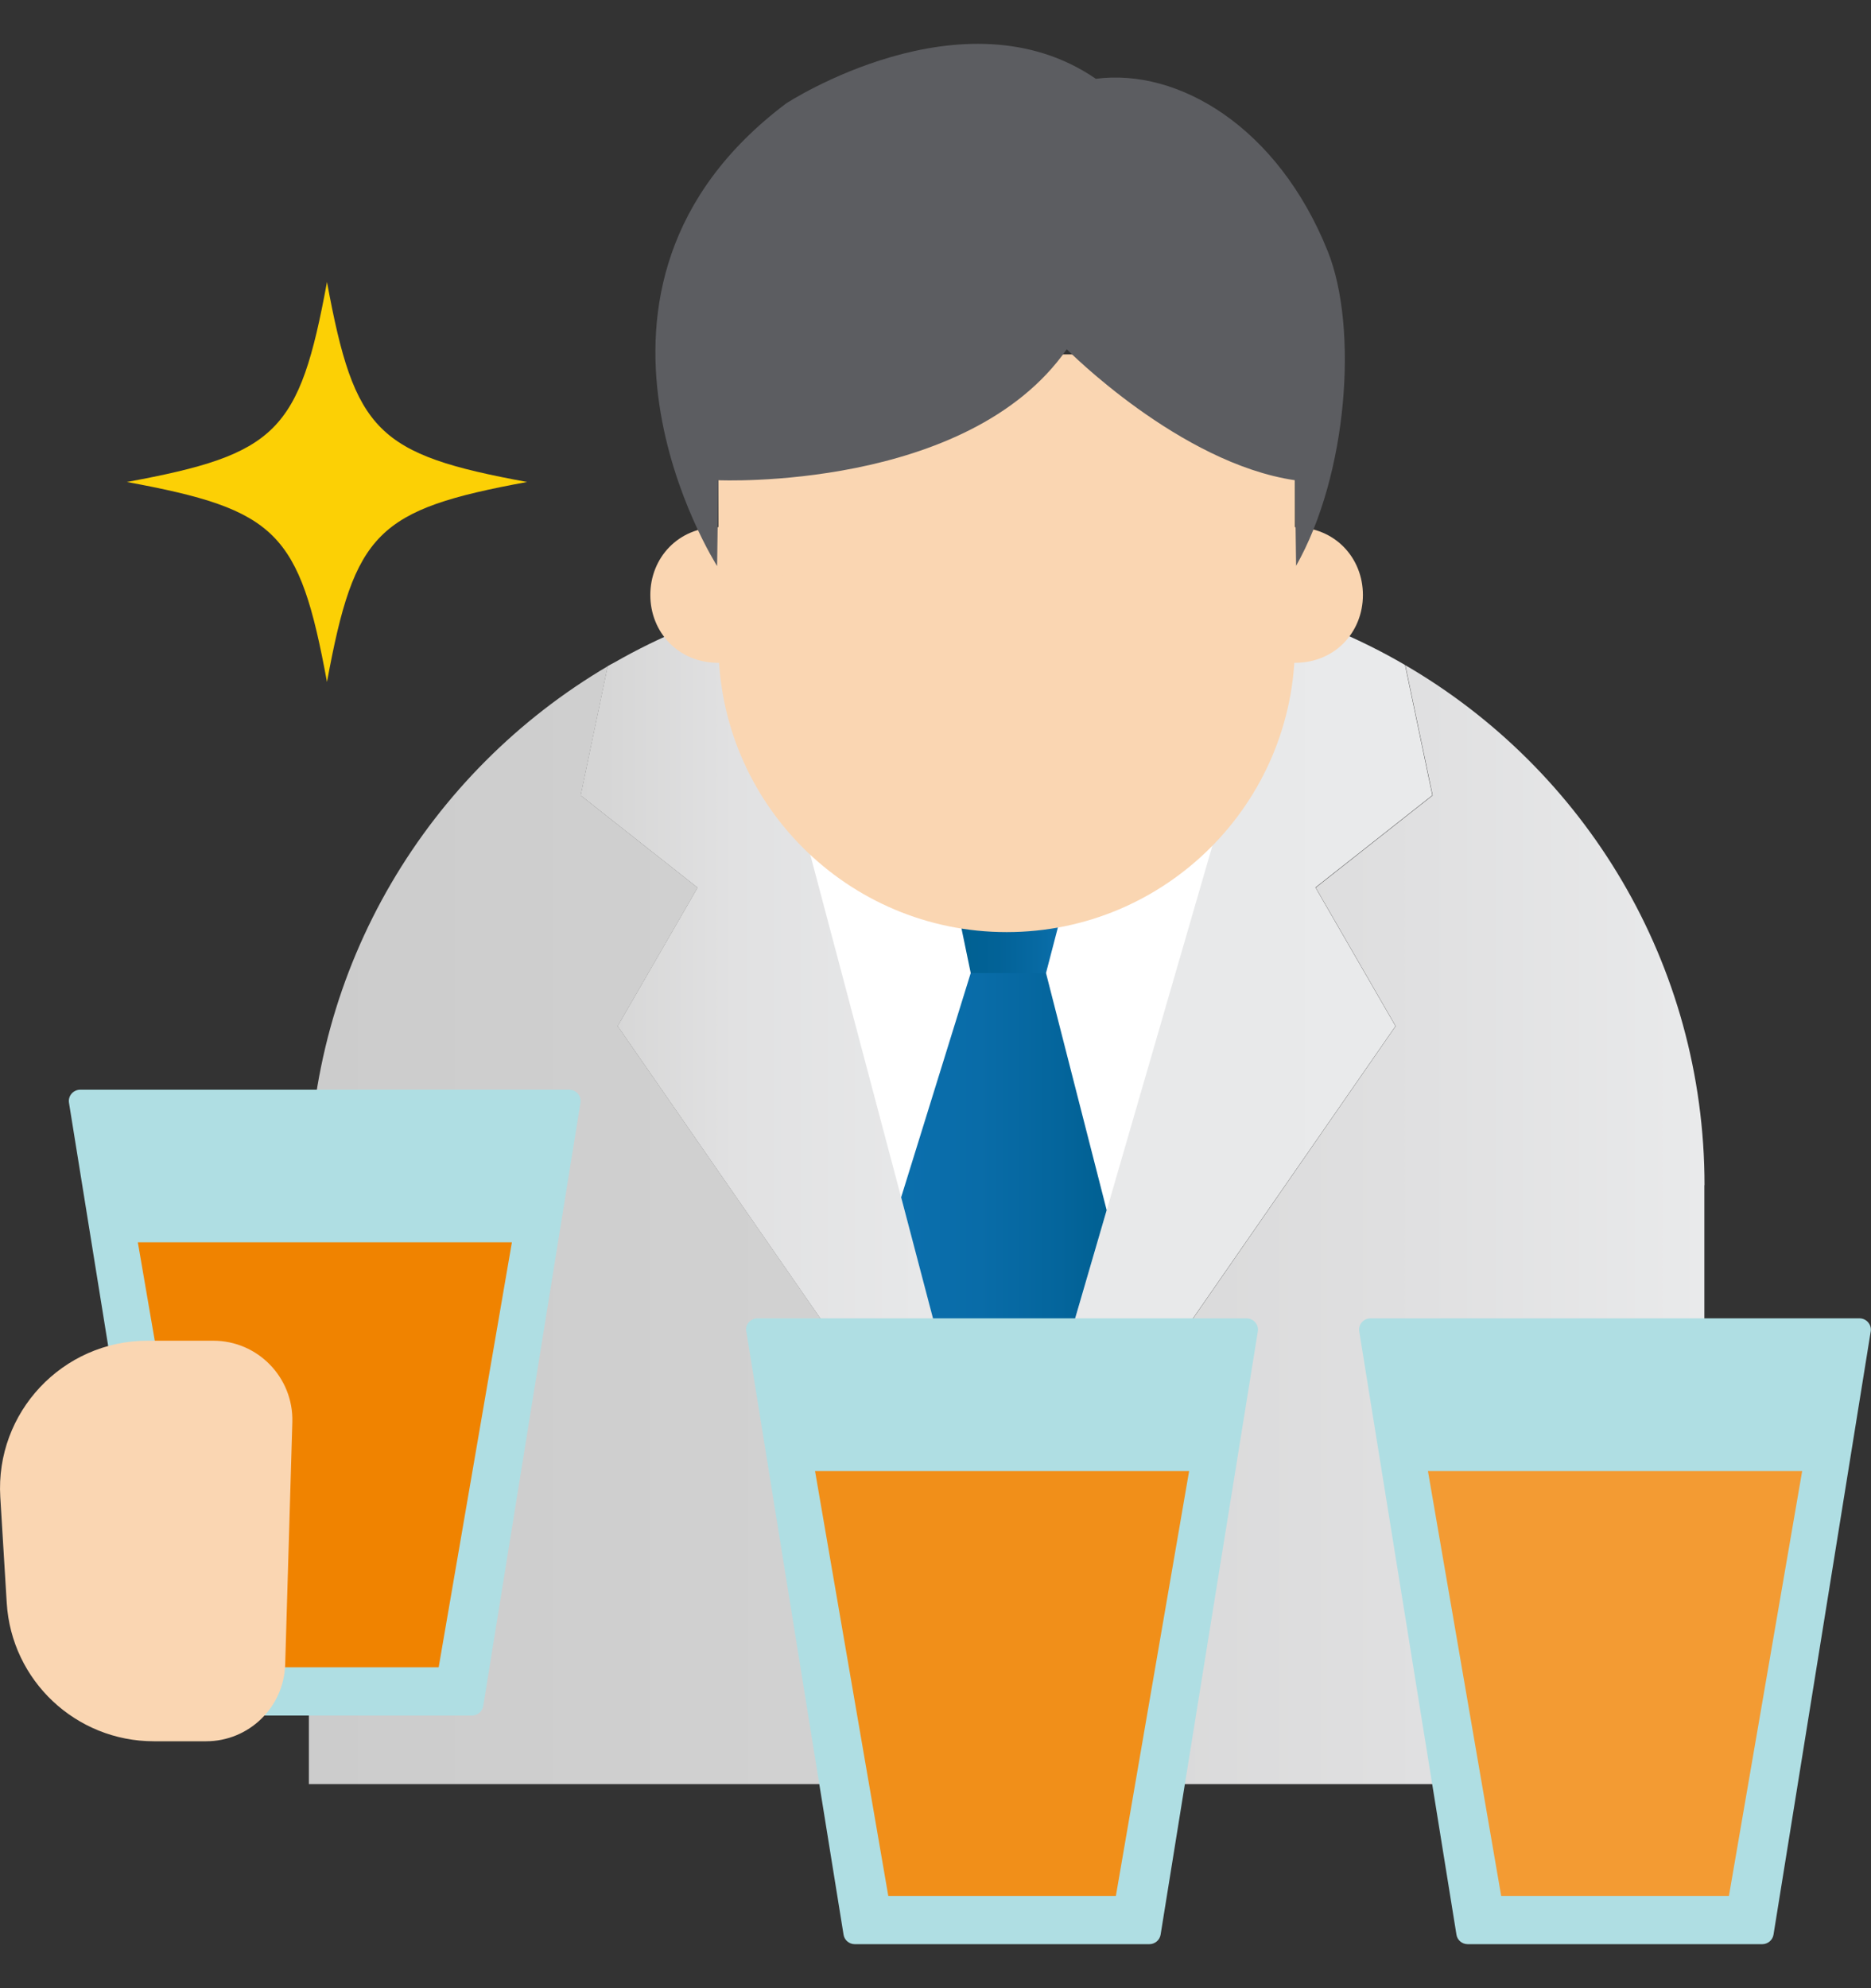 <?xml version="1.0" encoding="UTF-8"?>
<svg id="_レイヤー_1" data-name="レイヤー 1" xmlns="http://www.w3.org/2000/svg" width="128" height="136" xmlns:xlink="http://www.w3.org/1999/xlink" viewBox="0 0 128 136">
  <rect x="0" y="0" width="128" height="136" fill="#333333" stroke="none"/>
  <defs>
    <linearGradient id="_名称未設定グラデーション_33" data-name="名称未設定グラデーション 33" x1="98" y1="74.24" x2="39.73" y2="74.24" gradientUnits="userSpaceOnUse">
      <stop offset="0" stop-color="#e9eaeb"/>
      <stop offset=".6" stop-color="#e7e8e9"/>
      <stop offset=".82" stop-color="#e1e1e2"/>
      <stop offset=".97" stop-color="#d6d6d6"/>
      <stop offset="1" stop-color="#d4d4d4"/>
    </linearGradient>
    <linearGradient id="_名称未設定グラデーション_31" data-name="名称未設定グラデーション 31" x1="116.6" y1="83.77" x2="21.13" y2="83.77" gradientUnits="userSpaceOnUse">
      <stop offset="0" stop-color="#e9eaeb"/>
      <stop offset=".2" stop-color="#e0e0e1"/>
      <stop offset=".65" stop-color="#d1d1d1"/>
      <stop offset="1" stop-color="#ccc"/>
    </linearGradient>
    <linearGradient id="_名称未設定グラデーション_35" data-name="名称未設定グラデーション 35" x1="72.59" y1="64.07" x2="65.61" y2="64.07" gradientUnits="userSpaceOnUse">
      <stop offset="0" stop-color="#0b6fad"/>
      <stop offset=".16" stop-color="#086ba5"/>
      <stop offset=".62" stop-color="#026297"/>
      <stop offset="1" stop-color="#006092"/>
    </linearGradient>
    <linearGradient id="_名称未設定グラデーション_18" data-name="名称未設定グラデーション 18" x1="75.71" y1="84.4" x2="61.65" y2="84.4" gradientUnits="userSpaceOnUse">
      <stop offset="0" stop-color="#006092"/>
      <stop offset=".23" stop-color="#04659c"/>
      <stop offset=".62" stop-color="#096ca8"/>
      <stop offset="1" stop-color="#0b6fad"/>
    </linearGradient>
  </defs>
  <path d="M90,60.72l5.47,9.47-26.6,38.38-26.62-38.38,5.47-9.47-8-6.31,1.85-8.84c.16-.09.33-.19.51-.28,6.01-3.44,12.98-5.38,20.4-5.38h12.94c7.56,0,14.63,2.04,20.69,5.57h.01s1.87,8.92,1.87,8.92l-8,6.31Z" style="fill: url(#_名称未設定グラデーション_33); stroke-width: 0px;"/>
  <path d="M116.6,81.07v40.97H21.13v-40.76c0-15.22,8.21-28.5,20.45-35.71l-1.85,8.84,8,6.31-5.47,9.47,26.62,38.38,26.6-38.38-5.47-9.47,8-6.31-1.87-8.91c12.26,7.13,20.47,20.39,20.47,35.57Z" style="fill: url(#_名称未設定グラデーション_31); stroke-width: 0px;"/>
  <g>
    <path d="M4.72,75.44l6.65,41.26c.06.38.39.65.77.65h20.15c.38,0,.71-.28.77-.65l6.65-41.26c.08-.47-.29-.9-.77-.9H5.49c-.48,0-.85.43-.77.9Z" style="fill: #afdee3; stroke-width: 0px;"/>
    <polygon points="9.43 84.98 14.43 114.05 22.22 114.05 30.01 114.05 35.02 84.98 22.22 84.98 9.43 84.98" style="fill: #f08300; stroke-width: 0px;"/>
  </g>
  <path d="M14.11,119.11h-3.58c-5.34,0-9.75-4.15-10.07-9.47l-.44-7.23c-.35-5.8,4.26-10.7,10.07-10.7h4.5c3.05,0,5.49,2.52,5.41,5.56l-.49,16.59c-.09,2.92-2.48,5.25-5.41,5.25Z" style="fill: #fad6b2; stroke-width: 0px;"/>
  <path d="M36.06,32.97c-10.27,1.89-11.8,3.42-13.69,13.68-1.89-10.26-3.42-11.79-13.69-13.68,10.27-1.89,11.8-3.42,13.69-13.68,1.89,10.26,3.42,11.79,13.69,13.68Z" style="fill: #fcd005; stroke-width: 0px;"/>
  <polygon points="55.3 57.96 68.49 107.7 82.94 57.86 55.3 57.96" style="fill: #fff; stroke-width: 0px;"/>
  <path d="M65.61,62.7l.8,3.86h5.15l1.03-3.95s-3.74-2.41-6.98.08Z" style="fill: url(#_名称未設定グラデーション_35); stroke-width: 0px;"/>
  <polygon points="66.41 66.56 61.65 81.9 67 102.24 70.04 102.24 75.71 82.78 71.56 66.56 66.41 66.56" style="fill: url(#_名称未設定グラデーション_18); stroke-width: 0px;"/>
  <g>
    <path d="M88.59,24.24v19.8c0,10.89-8.83,19.72-19.72,19.72h0c-10.89,0-19.72-8.83-19.72-19.72v-19.8h39.45Z" style="fill: #fad6b2; stroke-width: 0px;"/>
    <path d="M93.24,40.7c0,2.56-1.93,4.64-4.65,4.64s-4.65-2.08-4.65-4.64,1.93-4.64,4.65-4.64,4.65,2.08,4.65,4.64Z" style="fill: #fad6b2; stroke-width: 0px;"/>
    <path d="M53.79,40.7c0,2.56-1.93,4.64-4.65,4.64s-4.65-2.08-4.65-4.64,1.93-4.64,4.65-4.64,4.65,2.08,4.65,4.64Z" style="fill: #fad6b2; stroke-width: 0px;"/>
    <path d="M88.67,38.72l-.08-5.87c-7.9-1.16-15.61-8.96-15.61-8.96-6.79,9.72-23.84,8.96-23.84,8.96l-.08,5.87s-12.13-18.98,4.73-31.65c0,0,12.1-7.91,21.18-1.68,5.64-.74,12.46,3.29,15.87,11.81,2.09,5.22,1.37,15.27-2.18,21.52Z" style="fill: #5c5d61; stroke-width: 0px;"/>
  </g>
  <g>
    <path d="M51.06,91.08l6.65,41.26c.06.38.39.65.77.65h20.15c.38,0,.71-.28.77-.65l6.65-41.26c.08-.47-.29-.9-.77-.9h-33.46c-.48,0-.85.43-.77.9Z" style="fill: #afdee3; stroke-width: 0px;"/>
    <polygon points="55.76 100.63 60.77 129.69 68.55 129.69 76.34 129.69 81.35 100.63 68.55 100.63 55.76 100.63" style="fill: #f18f19; stroke-width: 0px;"/>
  </g>
  <g>
    <path d="M110.49,90.18h-16.73c-.48,0-.85.43-.77.9l6.65,41.26c.06.38.39.65.77.65h20.15c.38,0,.71-.28.77-.65l6.65-41.26c.08-.47-.29-.9-.77-.9h-16.73Z" style="fill: #afdee3; stroke-width: 0px;"/>
    <polygon points="97.69 100.63 102.7 129.69 110.49 129.69 118.28 129.69 123.29 100.63 110.49 100.63 97.69 100.63" style="fill: #f39b33; stroke-width: 0px;"/>
  </g>
</svg>
